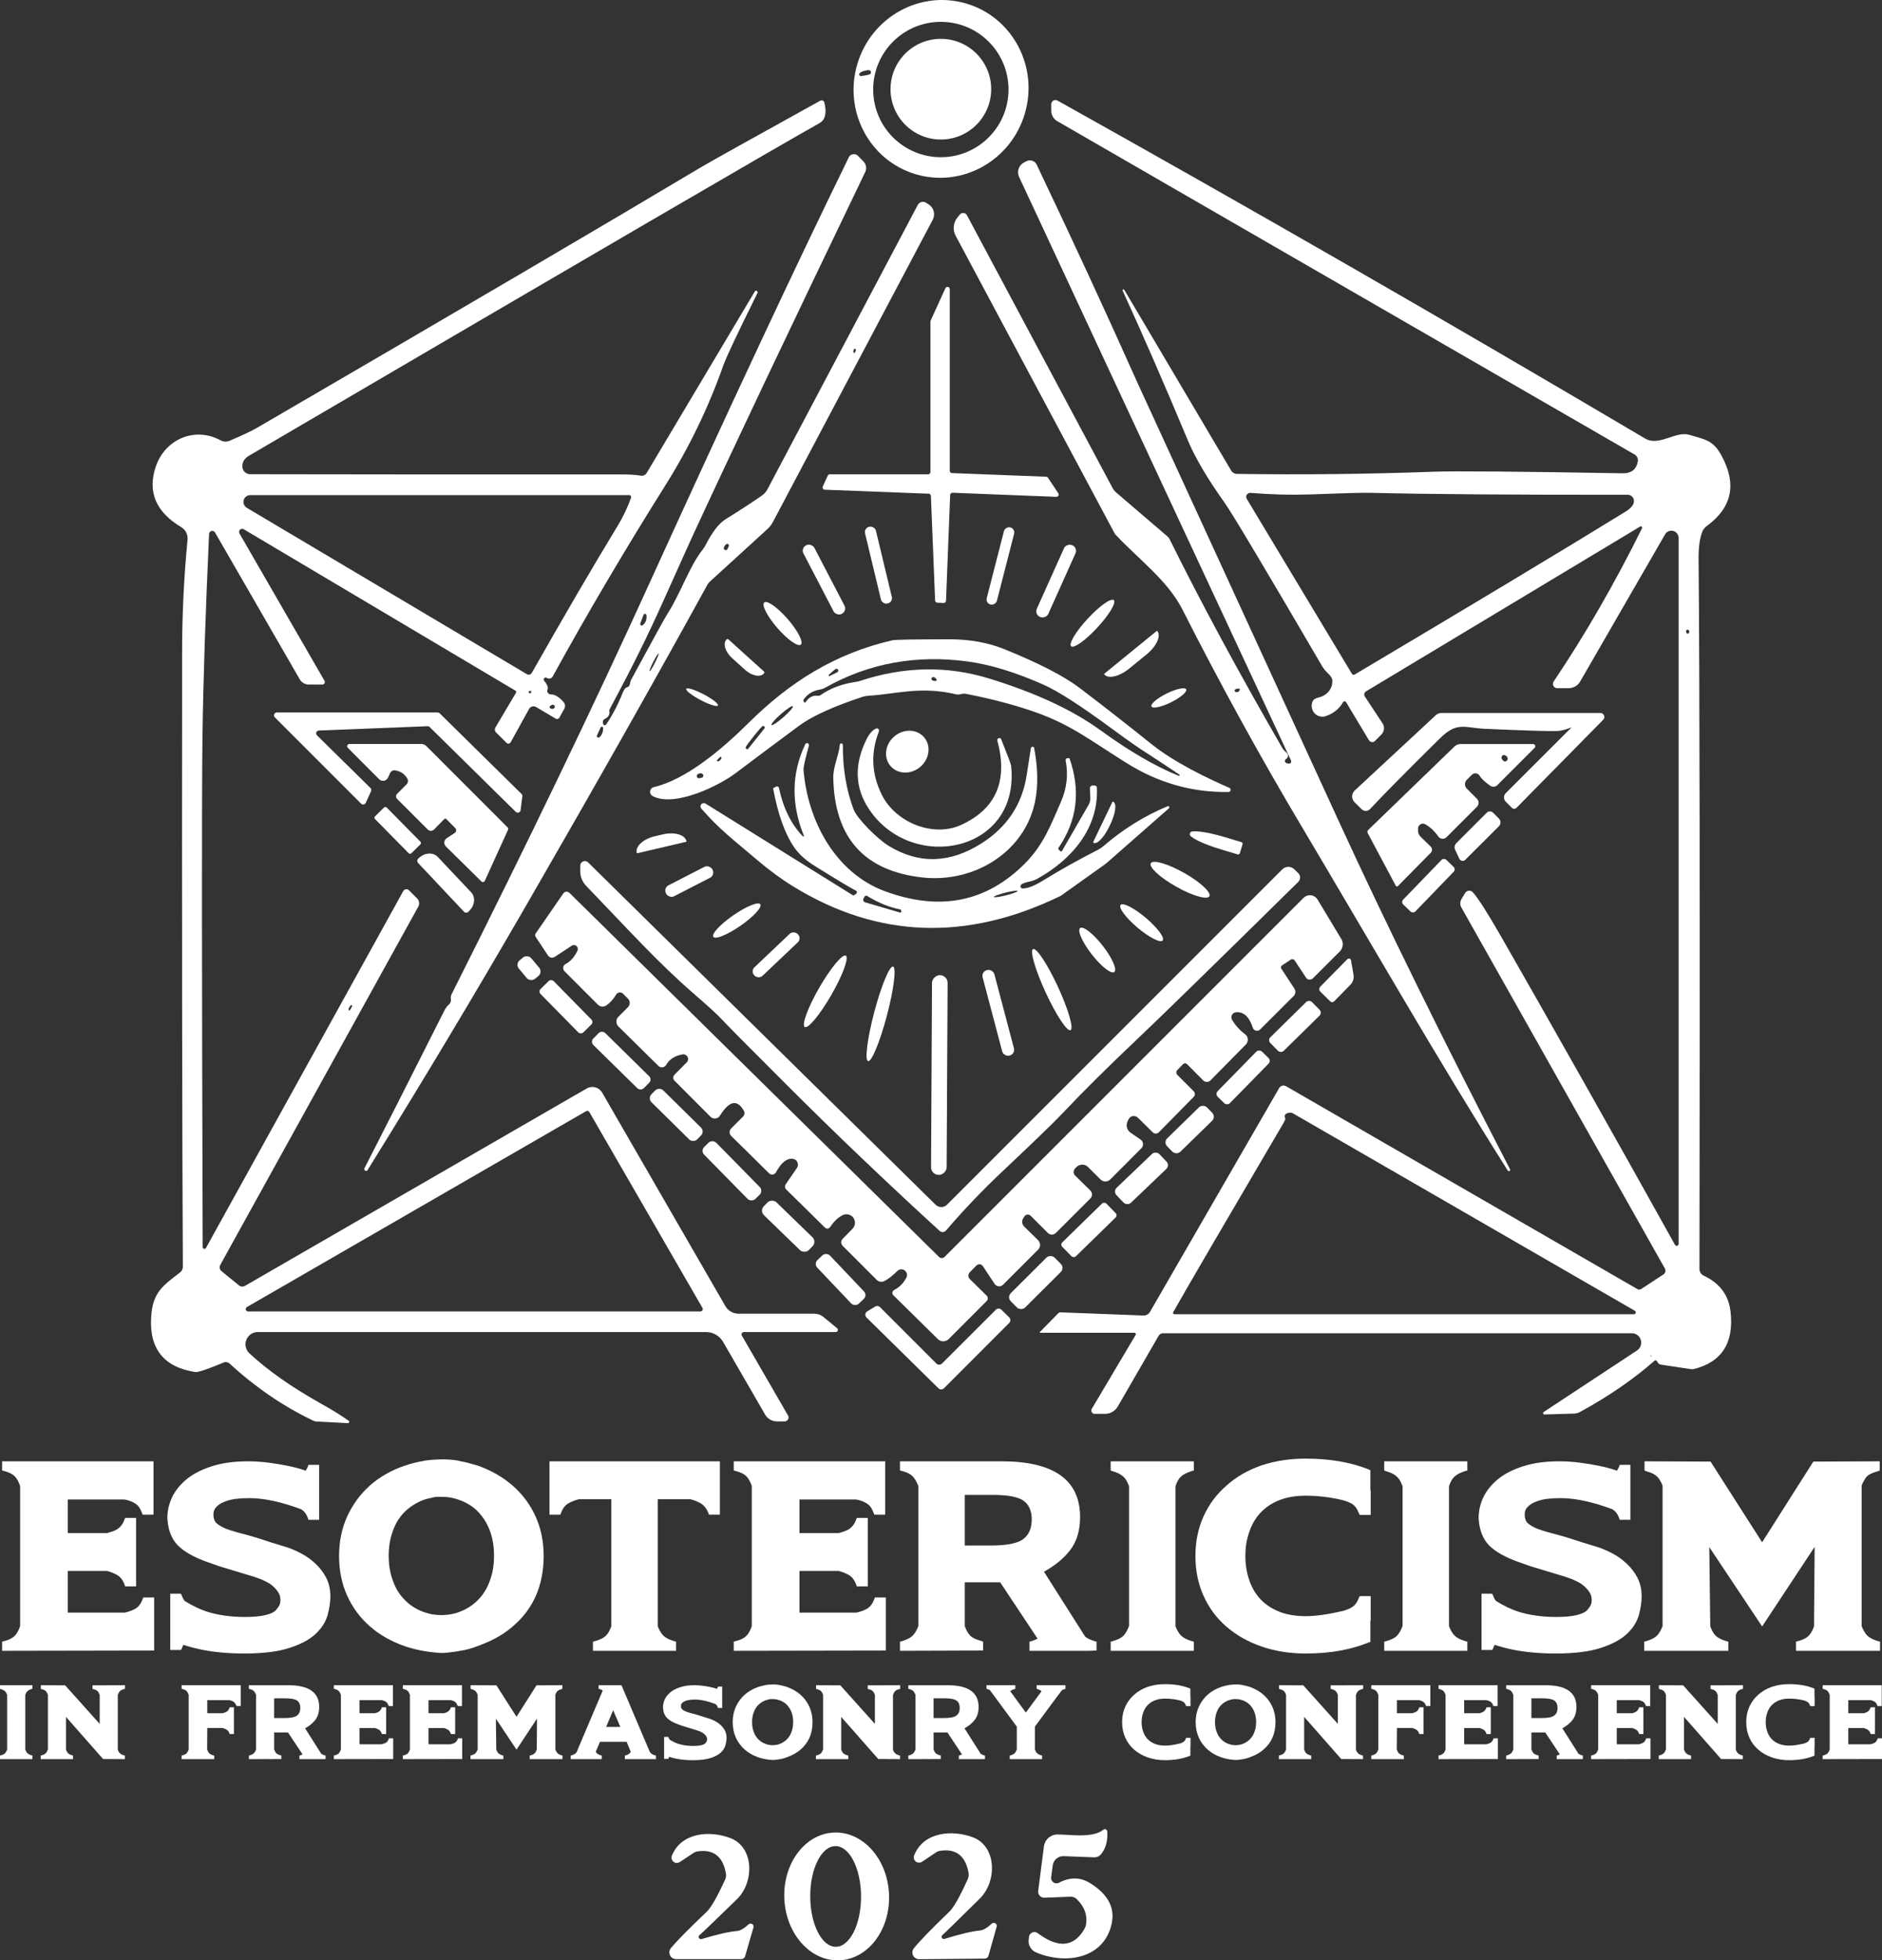 <?xml version="1.0" encoding="UTF-8"?><svg id="Layer_2" xmlns="http://www.w3.org/2000/svg" viewBox="0 0 305.07 317.697"><rect x="0" y="0" width="305.07" height="317.697" fill="#333333" stroke="none"/><g id="Components"><g id="_75d7cdb2-4d2e-4c0d-a672-741a57e91387_5"><path d="M148.447,28.24c-7.497-2.221-11.74-10.214-9.477-17.853h0c2.263-7.639,10.175-12.032,17.671-9.811,0,0,0,0,0,0,7.497,2.221,11.74,10.214,9.477,17.853h0c-2.263,7.639-10.175,12.032-17.671,9.811h-0ZM163.478,14.509c0-6.057-4.91-10.968-10.968-10.968-6.057,0-10.968,4.91-10.968,10.968s4.91,10.968,10.968,10.968h0c6.057,0,10.968-4.91,10.968-10.968ZM139.584,12.326c.918-.112,1.429-.239,1.533-.381.119-.166.081-.396-.084-.515-.076-.055-.17-.078-.263-.067-.649.075-1.115.231-1.399.47-.118.099-.134.276-.035.394.061.072.154.11.248.098Z" style="fill:#fff;"/><path d="M33.388,202.246l31.974-57.826c.157-.287.518-.393.805-.236.05.027.095.061.135.101l1.309,1.309c.357.358.435.906.19,1.343l-32.097,58.061c-.182.332-.103.748.19.996l2.82,2.305c.284.235.68.27.996.09l55.409-31.997c.872-.498,1.982-.198,2.485.671l19.977,34.604c.437.762,1.248,1.231,2.126,1.231h12.288c.543 0,1.065.186,1.477.526l2.227,1.835c.148.121.17.34.049.488-.067.082-.167.129-.273.127h-14.907c-.204-.004-.371.163-.371.373-0.0.065.016.129.047.187l7.498,12.971c.173.307.065.696-.242.869-.097.055-.206.083-.317.082h-1.242c-.796-0-1.531-.427-1.925-1.119l-6.793-11.751c-.567-.996-1.626-1.611-2.776-1.611H41.782c-1.1.004-1.989.898-1.986,1.999.002.549.23,1.073.631,1.448,3.007,2.79,6.875,5.506,11.606,8.147,1.798,1.007,3.298,1.936,4.499,2.787.093.072.11.206.037.298-.041.053-.105.083-.172.082l-5.126-.269c-.148-.007-.292-.042-.425-.101-4.82-2.283-9.367-5.379-13.642-9.289-.259-.239-.631-.304-.951-.168-2.626,1.097-4.156,1.612-4.588,1.544-5.096-.783-7.483-3.753-7.162-8.908.235-4.029,1.903-5.081,4.667-7.218.302-.225.477-.583.47-.963-.119-22.189-.16-55.364-.123-99.526.007-6.223.302-12.314.884-18.276.075-.82-.324-1.611-1.03-2.037-4.111-2.455-5.488-5.715-4.13-9.781,1.511-4.499,6.368-6.547,10.509-4.286.452.247.988.276,1.455.078,2.052-.873,3.544-1.578,4.477-2.115,32.403-18.861,56.383-32.933,71.939-42.214,1.403-.836,7.849-4.432,19.339-10.789.213-.125.488-.052.612.161.022.037.038.077.048.119.433,1.716.16,2.843-.817,3.38-5.954,3.305-36.768,21.264-92.442,53.876-.746.44-1.104,1.033-1.074,1.779.024.677.587,1.215,1.276,1.22,13.519.03,33.586.041,60.199.034,1.358,0,2.391.067,3.1.202.378.068.76-.105.963-.436l17.537-29.434c.063-.109.202-.149.313-.089v.011c.123.063.172.216.112.347-3.216,6.476-5.062,10.389-5.54,11.74-2.417,6.827-5.521,13.258-9.311,19.294-6.633,10.557-12.751,20.932-18.354,31.123-.174.314-.569.427-.882.254-.004-.002-.009-.005-.013-.007-.089-.052-.153-.082-.19-.089-.179-.024-.34.106-.359.289-.01.093.019.188.079.259.492.56.668,1.033.526,1.421-.105.297.051.623.348.728.061.021.125.033.189.033.657,0,1.35.418,2.082,1.253.256.303.3.73.112,1.074l-.795,1.433c-.121.216-.39.295-.6.177-.005-.003-.011-.006-.016-.009l-3.145-1.869c-.398-.237-.911-.112-1.145.281-.006.011-.013.021-.018.033l-2.988,5.405c-.114.198-.363.271-.557.161-.034-.019-.065-.043-.092-.072l-1.712-1.701c-.212-.212-.253-.542-.101-.806l3.335-5.618c.072-.115.038-.267-.077-.34-.004-.003-.008-.005-.013-.007l-44.038-26.154c-.239-.141-.548-.062-.69.177-.092.155-.093.348-.004.505l13.788,23.883c.111.193.039.44-.161.551-.06.034-.129.052-.198.053h-2.171c-.617-.001-1.185-.325-1.488-.851l-13.732-23.793c-.14-.247-.454-.335-.702-.194-.156.088-.254.251-.261.429-.597,13.057-.955,24.024-1.074,32.903-.119,9.155-.108,36.712.034,82.671-.006.156.118.283.277.284.107 0.0.207-.057.26-.149ZM101.992,80.236h-61.43c-.612.005-1.104.504-1.099,1.116.003.387.208.745.54.943l45.415,26.971c.273.158.622.066.78-.207.001-.002.002-.004.003-.006,5.238-9.237,9.878-17.183,13.922-23.838.895-1.477,1.619-2.996,2.171-4.555.056-.17-.037-.354-.208-.409-.03-.01-.062-.015-.094-.016ZM85.865,112.334c.134.037.216-.011.246-.145.045-.186-.034-.257-.235-.213-.099-.003-.182.075-.185.173s.075.182.173.185ZM89.827,114.303c-.172-.164-.392-.119-.66.134-.091.084-.092.229-.003.323.008.009.017.016.026.024.052.045.16.078.325.101.194.025.378-.105.411-.29.02-.108-.017-.217-.098-.292ZM56.723,163.702c.239-.358.358-.593.358-.705-.004-.068-.058-.121-.12-.12-.021 0-.042.007-.059.02-.089.06-.205.213-.347.459-.058.087-.068.236-.022.332.046.096.131.103.189.015h0ZM40.014,211.826c-.179.11-.236.344-.126.523.068.111.187.179.316.182h73.327c.21.003.383-.164.387-.374.001-.069-.017-.137-.051-.197l-18.343-31.75c-.107-.177-.335-.237-.515-.134l-54.995,31.75Z" style="fill:#fff;"/><path d="M272.103,201.586v-114.41c-.002-.649-.53-1.173-1.179-1.171-.419.002-.805.226-1.014.589l-13.765,23.849c-.388.672-1.105,1.085-1.88,1.086h-1.847c-.383-.001-.693-.313-.692-.696 0-.139.043-.275.121-.39,5.088-7.558,9.863-15.836,14.325-24.834.056-.103.017-.232-.086-.288-.068-.037-.151-.034-.216.008l-44.441,26.714c-.28.17-.369.535-.199.815.003.004.005.009.008.013l2.876,4.365c.366.558.291,1.299-.179,1.779l-1.041,1.052c-.237.252-.634.264-.886.026-.043-.041-.08-.087-.11-.138l-3.693-6.155c-.084-.137-.263-.181-.4-.097-.043.026-.079.064-.104.108-.634,1.089-1.574,1.839-2.82,2.249-.905.305-1.878-.195-2.174-1.116-.155-.482-.097-1.01.159-1.447.104-.186.448-.354,1.03-.504,1.321-.349,2.197-1.543,2.059-2.809-.03-.306-.276-.675-.739-1.108-.366-.336-.686-.742-.963-1.22-9.319-15.944-14.594-24.778-15.825-26.501-2.746-3.85-4.715-7.204-5.909-10.061-3.731-8.923-7.241-16.981-10.531-24.174-.037-.09-.003-.192.078-.235h.011c.076.001.145.044.179.112l17.313,29.266c.194.327.545.53.929.537,10.512.157,21.193.037,32.041-.358,3.425-.119,13.575-.034,30.452.257,1.44.03,2.272-.616,2.496-1.936.074-.44-.127-.876-.504-1.097l-93.606-54.032c-.604-.354-.975-.997-.974-1.69v-1.052c.001-.377.307-.682.684-.681.117 0.0.232.031.335.088,31.456,17.571,63.213,35.831,95.273,54.782,2.194,1.298,4.913-1.242,7.084-.627,2.675.772,3.906.918,5.204,3.257,2.604,4.663,1.821,8.517-2.35,11.561-.3.22-.533.514-.671.851-.433,1.03-.642,2.529-.627,4.499.179,19.033.228,57.371.145,115.015-.001.47.274.901.705,1.108,2.582,1.201,4.025,3.141,4.331,5.82.575,5.059-1.406,8.159-5.943,9.3-.155.037-.319.045-.481.022l-4.868-.739c-.192-.029-.362-.134-.47-.291-.112-.164-.175-.261-.19-.291-.057-.11-.195-.15-.31-.089-.017.009-.034.02-.048.034-3.447,3.029-7.495,5.808-12.143,8.338-.272.147-.575.228-.884.235l-4.824.145c-.119.01-.219-.081-.224-.203-.003-.079.035-.155.1-.2l15.131-9.972c.698-.468.885-1.413.418-2.112-.281-.42-.752-.673-1.257-.675h-76.013c-.289-.001-.555.153-.694.403l-6.625,11.46c-.422.74-1.208,1.197-2.059,1.198h-1.701c-.297-.004-.534-.247-.531-.543.001-.092.026-.182.072-.262l7.118-11.997c.062-.107.025-.244-.082-.306-.033-.019-.07-.029-.108-.03h-15.288c-.042-.003-.078-.036-.079-.074-.001-.019.008-.037.023-.049l3.01-3.067c.086-.085.204-.13.325-.123l13.441.515c.44.02.854-.204,1.074-.582l20.951-36.294c.224-.382.713-.511,1.097-.291l56.976,32.892c.191.11.426.101.604-.022l3.604-2.361c.315-.207.417-.625.235-.963l-32.992-58.509c-.235-.416-.231-.927.011-1.343l.593-.985c.218-.373.698-.499,1.072-.281.068.04.129.089.182.147.843.918,2.399,3.357,4.667,7.319,9.028,15.773,18.395,32.377,28.102,49.813.078.154.266.217.421.139.107-.054.174-.164.172-.284ZM202.1,80.852l17.045,28.348c.091.154.29.205.445.114.001-.001.002-.001.003-.002,18.951-11.251,33.571-20.04,43.859-26.367.858-.53,1.324-1.06,1.399-1.589.086-.556-.294-1.077-.85-1.163-.052-.008-.105-.012-.158-.012-18.376.022-32.269-.082-41.677-.313-1.254-.03-4.492.056-9.714.257-3.051.112-6.301.03-9.748-.246-.357-.025-.669.24-.697.592-.011.134.022.268.093.382ZM273.323,102.205c-.03.06-.019.164.034.313.037.119.123.175.257.168.157-.015.224-.145.201-.392-.008-.142-.13-.251-.272-.242-.097.005-.182.065-.221.153ZM190.382,212.99h74.468c.167.004.305-.128.309-.295.003-.116-.061-.223-.164-.276l-55.364-31.963c-.215-.129-.475-.169-.727-.112-.619.134-.806.44-.56.918.045.082-.101.41-.436.985-9.826,16.728-15.735,26.86-17.727,30.396-.062.114-.019.257.095.319.033.018.069.028.107.028ZM267.637,219.895c.045-.112.034-.213-.034-.302-.045.119-.034.22.034.302Z" style="fill:#fff;"/><path d="M59.218,189.734l-.011-.011c-.143-.079-.198-.257-.123-.403,2.94-5.73,7.222-14.18,12.848-25.349.291-.575.541-.94.75-1.097.328-.254.463-.586.403-.996-.044-.247-.004-.506.112-.739,12.333-24.517,23.047-46.769,32.142-66.757,12.93-28.412,23.681-51.376,32.254-68.895.225-.454.776-.64,1.23-.414.087.043.167.1.236.168l.884.895c.468.463.59,1.17.302,1.757-12.296,25.554-21.685,45.348-28.169,59.382-.142.298-1.772,3.921-4.891,10.867-2.201,4.902-4.801,10.151-7.801,15.746-.425.791-.634,1.194-.627,1.209.142.649-.097,1.119-.716,1.41-.224.104-.328.291-.313.56.015.179.045.302.089.369.083.115.247.137.366.049.023-.017.043-.037.059-.06,1.007-1.462,1.914-3.197,2.72-5.204.201-.492.414-.768.638-.828.283-.067.448-.235.492-.504.06-.336.131-.578.213-.727,3.499-6.461,5.491-10.072,5.976-10.833,2.059-3.234,3.492-7.577,5.596-10.229.201-.253.373-.519.515-.795,1.074-2.096,2.134-3.473,3.178-4.13,2.432-1.515,4.409-2.802,5.931-3.861.375-.265.682-.61.895-1.007l24.375-46.098c.249-.462.822-.638,1.279-.392.026.014.051.029.075.045l.436.28c.812.532,1.087,1.596.638,2.462l-25.897,48.963c-.23.437-.532.831-.895,1.164l-9.401,8.584c-.126.119-.232.255-.313.403-8.267,15.049-18.007,32.284-29.221,51.705-8.476,14.676-17.108,29.079-25.897,43.21-.073.124-.231.169-.358.101ZM138.734,56.712c.004-.099-.072-.182-.171-.187-.06-.003-.118.025-.153.075-.045.067-.071.228-.078.481.003.068.061.12.129.117.032-.002.062-.015.084-.039.119-.142.183-.291.19-.448ZM117.884,89.055c.03-.037.116-.22.257-.548.055-.138-.013-.294-.151-.349-.093-.037-.199-.019-.274.046-.209.179-.336.362-.381.548-.042.174.065.35.239.392.112.027.229-.007.309-.089ZM104.309,99.654l-.526,1.41c-.038.131.037.267.167.305.073.021.152.008.213-.037.492-.388.701-.925.627-1.612-.003-.136-.116-.243-.252-.24-.106.003-.198.072-.229.173ZM105.292,108.791c.077.039.466-.572.869-1.366,0-0.0 0-0.0 0-0.0.403-.794.666-1.469.589-1.508t0,0c-.077-.039-.466.573-.869,1.366,0,0,0,0-0.0 0-.403.794-.667,1.469-.589,1.508h0ZM97.337,117.952l-.548,1.198c-.073.122-.033.28.089.353.106.064.243.042.325-.051.358-.328.548-.795.571-1.399.028-.12-.047-.241-.168-.269-.12-.028-.241.047-.269.168h0Z" style="fill:#fff;"/><path d="M208.569,123.682l.28.067c.19.055.389-.055.443-.245.024-.082.017-.17-.018-.248l-44.083-94.59c-.397-.855-.058-1.871.772-2.317l.425-.224c.583-.312,1.309-.093,1.621.49.008.016.016.031.024.047,5.723,11.997,11.162,23.763,16.317,35.298.201.44,11.109,24.192,32.724,71.256,7.647,16.645,16.881,35.402,27.699,56.271.057.096.025.219-.071.276-.002.001-.005.003-.007.004h-.011c-.1.056-.224.026-.28-.067-11.471-18.164-21.812-36.26-33.373-55.7-6.737-11.311-13.191-23.051-19.361-35.22-2.35-4.656-7.118-8.17-10.766-12.053-.126-.134-.232-.284-.313-.448l-25.684-48.079c-.508-.954-.389-2.124.302-2.966l.381-.459c.241-.298.678-.344.976-.103.073.059.133.132.177.215l23.603,44.195c.148.281.349.532.593.739l8.282,7.095c.162.14.296.315.392.515,5.178,10.445,11.274,21.73,18.287,33.854.246.425.548.537.761.828.2.26.146.635-.119.837-.023.017-.046.033-.071.047-.015.007-.045.03-.089.067-.141.148-.135.382.013.522.049.047.111.079.177.093ZM200.824,111.595c-.216-.015-.407.026-.571.123-.112.065-.15.209-.085.321.037.064.102.106.175.115.164.03.283.022.358-.022.157-.096.273-.281.261-.414-.007-.078-.059-.124-.138-.123Z" style="fill:#fff;"/><path d="M152.969,97.718l-1.041-.045c-.187-.011-.336-.16-.347-.347l-.683-16.966c-.011-.187-.16-.336-.347-.347l-16.854-.649c-.204-.005-.365-.175-.359-.379.001-.051.013-.101.035-.147l.806-1.757c.061-.13.192-.213.336-.213h15.937c.204,0,.369-.165.369-.369h0v-24.386c-0-.054.011-.107.034-.157l2.395-5.249c.085-.185.304-.267.49-.182.132.061.217.193.215.339v29.434c0,.2.159.363.358.369l15.276.593c.118.006.227.069.291.168l1.667,2.507c.118.167.078.397-.088.515-.069.049-.152.072-.236.067l-16.821-.66c-.204-.006-.374.154-.381.358,0,0,0,0,0,0l-.671,17.145c-.006.204-.176.364-.38.358-0,0-0,0-0,0Z" style="fill:#fff;"/><rect x="141.487" y="85.194" width="1.813" height="12.781" rx=".873" ry=".873" transform="translate(-17.446 35.772) rotate(-13.5)" style="fill:#fff;"/><rect x="155.722" y="90.868" width="12.893" height="1.701" rx=".828" ry=".828" transform="translate(33.002 225.983) rotate(-75.6)" style="fill:#fff;"/><rect x="132.567" y="87.668" width="1.992" height="12.512" rx=".963" ry=".963" transform="translate(-28.278 72.285) rotate(-27.5)" style="fill:#fff;"/><rect x="164.832" y="93.151" width="12.736" height="2.037" rx=".985" ry=".985" transform="translate(15.127 211.723) rotate(-65.8)" style="fill:#fff;"/><ellipse cx="177.087" cy="100.997" rx="5.092" ry="1.063" transform="translate(-17.337 162.309) rotate(-47.2)" style="fill:#fff;"/><ellipse cx="126.849" cy="101.053" rx="1.108" ry="4.521" transform="translate(-35.182 108.007) rotate(-41)" style="fill:#fff;"/><path d="M187.495,102.261c.033-.028.083-.024.11.009.001.001.001.001.002.002h0c.641.777-.142,2.473-1.749,3.788-.003.002-.005.004-.008.006l-2.776,2.261c-1.609,1.314-3.43,1.747-4.069.968-.002-.002-.003-.004-.004-.005h0c-.028-.033-.024-.083.009-.11.001-.001.001-.001.002-.002l8.483-6.916Z" style="fill:#fff;"/><path d="M123.849,108.831c.077.071.082.191.011.269l-.056.067c-.586.645-1.949.365-3.044-.626,0,0-0-0-0-0l-2.093-1.891c-1.097-.99-1.513-2.317-.93-2.965 0-0.0.001-.001.001-.001l.056-.067c.071-.077.191-.082.269-.011l5.786,5.226Z" style="fill:#fff;"/><path d="M105.786,129.009c-.38-.197-.523-.665-.321-1.046.106-.199.292-.344.511-.398,5.148-1.209,10.867-5.943,15.399-10.442,6.581-6.513,13.922-11.214,23.301-13.363.395-.097,3.451-.149,9.166-.157,3.313-.007,6.297.526,8.953,1.6,5.641,2.283,9.722,4.387,12.243,6.312,4.141,3.148,7.995,6.159,11.561,9.031,3.727,2.999,9.076,5.562,12.669,7.129.179.067.27.267.203.447-.052.14-.188.23-.337.225-5.879.104-11.415-1.477-16.608-4.745-6.021-3.783-8.964-6.122-14.403-8.08-3.313-1.194-7.14-2.216-11.482-3.067-.287-.059-.586-.047-.873.034-.291.075-.533.089-.727.045-5.797-1.388-9.703-.056-14.314.224-.327.022-.654.086-.974.19-4.782,1.589-8.211,3.16-10.285,4.712-3.425,2.537-6.846,5.092-10.263,7.666-2.686,2.026-9.871,5.562-13.419,3.682ZM191.188,125.54c-2.82-1.88-4.488-2.981-5.003-3.301-1.395-.873-3.365-2.246-5.909-4.119-5.088-3.745-8.789-6.129-11.102-7.151-4.492-1.992-8.55-3.242-12.176-3.749-8.401-1.164-16.134.239-23.2,4.208-.281.163-.589.273-.906.325-1.104.179-1.97.705-2.596,1.578-.109.161-.069.38.089.492h.011c.059.045.145.03.194-.034.003-.004.005-.007.007-.011.522-.783,1.175-1.123,1.958-1.018.166.022.33-.018.459-.112,1.537-1.074,3.365-1.776,5.484-2.104.433-.067.701-.119.806-.157,7.155-2.388,14.157-2.533,21.006-.436,7.513,2.305,13.538,5.103,18.074,8.394,4.671,3.395,8.901,5.857,12.691,7.386.058.022.122-.007.144-.065.017-.044.004-.095-.033-.126ZM134.515,109.536l1.153-.56c.161-.046.253-.214.207-.375-.046-.161-.214-.253-.375-.207-.052,0-.429.313-1.13.94-.056.04-.068.118-.028.173s.118.068.173.028ZM151.716,110.353c.142-.018.156-.173.031-.347-.065-.09-.157-.172-.255-.224-.119-.067-.242-.067-.369,0-.124.056-.178.202-.122.326.013.029.032.055.055.077.164.149.384.205.66.168ZM128.513,114.46c-.118-.135-.989.437-1.946,1.278l-0.0 0c-.957.84-1.636,1.631-1.518,1.765h0c.118.135.99-.437,1.946-1.278,0,0,0,0,0-0.0.957-.84,1.636-1.631,1.518-1.765h0ZM122.182,119.306c-.761.963-1.186,1.537-1.276,1.724-.074.114-.042.267.073.341.114.074.267.042.341-.073h0c.052-.067.489-.612,1.309-1.634.821-1.022,1.253-1.567,1.298-1.634.073-.114.04-.267-.074-.34-.084-.054-.191-.052-.273.004-.164.119-.63.657-1.399,1.612ZM116.351,123.391c.231-.007.425-.168.582-.481.05-.071.032-.169-.039-.218-.071-.05-.169-.032-.218.039l-.414.425c-.056.049-.061.134-.012.19.026.029.063.046.101.045ZM113.654,125.327c-.246-.015-.444.045-.593.179-.146.133-.157.36-.024.506.085.093.213.135.337.11.321-.067.5-.119.537-.157.142-.154.133-.395-.022-.538-.065-.06-.148-.095-.236-.1Z" style="fill:#fff;"/><ellipse cx="113.81" cy="112.983" rx=".526" ry="2.899" transform="translate(-39.128 161.231) rotate(-62.3)" style="fill:#fff;"/><ellipse cx="189.465" cy="113.106" rx="3.134" ry=".795" transform="translate(-30.502 95.654) rotate(-26.3)" style="fill:#fff;"/><path d="M60.147,128.226l-.862,1.891c-.106.23-.379.33-.609.224-.048-.022-.092-.053-.13-.09l-14.001-14.001c-.179-.179-.179-.47-0-.649.086-.086.203-.135.325-.135h26.076c.122,0,.238.048.325.134l13.273,13.072c.097.101.142.241.123.381l-.28,2.249c-.029.252-.257.432-.508.403-.104-.012-.201-.059-.275-.135l-13.967-13.754c-.093-.088-.219-.132-.347-.123l-17.593.694c-.253.006-.454.216-.448.47.003.118.051.23.135.314l8.673,8.539c.134.136.17.341.089.515Z" style="fill:#fff;"/><path d="M254.655,117.896c-.806.351-1.559.541-2.261.571-1.238.052-5.141-.067-11.706-.358-3.245-.145-4.465-1.231-7.286,1.556-5.514,5.447-9.281,9.259-11.303,11.438-.359.392-.971.416-1.368.052-.011-.01-.021-.02-.031-.03l-1.142-1.13c-.51-.512-.505-1.345.011-1.859.011-.011.022-.021.033-.032l13.15-12.21c.245-.223.568-.347.906-.347h25.752c.358 0.0.649.291.649.649,0,.172-.068.337-.19.459l-14.045,14.258c-.204.207-.533.213-.736.014-.001-.001-.002-.002-.003-.003l-1.007-1.007c-.377-.377-.377-.991,0-1.377l10.61-10.598c.017-.005.023-.019.014-.031-.009-.012-.031-.018-.048-.014Z" style="fill:#fff;"/><path d="M141.991,118.075c.18-.082.392-.003.474.177.041.089.043.191.007.282-1.358,3.462-1.205,6.879.459,10.251,2.249,4.532,8.338,6.984,12.893,4.891,5.648-2.604,7.595-7.159,5.842-13.665-.045-.154.039-.316.19-.369l.034-.011c.161-.061.34.019.403.179,1.044,2.619,1.578,4.033,1.6,4.242,1.556,14.079-16.071,17.548-23.043,7.062-2.305-3.477-2.417-7.278-.336-11.404.433-.843.925-1.388,1.477-1.634Z" style="fill:#fff;"/><ellipse cx="147.071" cy="121.813" rx="3.581" ry="3.245" transform="translate(-43.886 123.701) rotate(-40.2)" style="fill:#fff;"/><path d="M171.614,137.347c-.091.13-.062.309.067.403l.213.201c.061.061.161.06.222-.001.01-.01.018-.021.025-.032l4.32-7.487c.197-.343.294-.731.28-1.119l-.067-1.567c-.006-.241.184-.442.424-.448.011-0.0.023-0.0.034 0l.347.011c.173.006.313.146.325.325.325,6.67-4.219,11.807-9.748,14.829-.795.448-2.16.481-2.563.951-.124.146-.106.365.04.489.058.049.13.078.206.082.813.022,1.94-.414,3.38-1.309,2.641-1.634,5.588-3.283,8.841-4.947.327-.171.635-.378.918-.616,3.186-2.746,6.652-4.898,10.397-6.457.102-.043.221.005.264.107.034.079.013.171-.051.229l-9.905,8.696c-.216.186-.444.366-.683.537l-6.827,4.868c-.082.059-.165.108-.246.145-15.146,7.342-29.542,6.827-43.188-1.544-1.962-1.201-3.928-2.641-5.898-4.32-3.973-3.38-6.088-4.924-9.031-8.304-.212-.207-.217-.547-.01-.76.187-.192.488-.217.704-.057l23.849,14.84c.048.034.115.034.168,0l.347-.235c.142-.087.186-.274.099-.416-.034-.055-.084-.097-.143-.121-.5-.209-2.679-1.511-6.536-3.906-1.53-.948-2.675-1.97-3.436-3.067-1.507-2.179-2.652-5.376-3.436-9.591,0-.012.005-.022.011-.022l.492-.257c.154-.078.343-.016.421.138.012.024.021.049.026.075.701,3.29,1.988,5.902,3.861,7.834.031.046.093.059.14.028.046-.031.059-.093.028-.14-2.082-5.163-2-10.102.246-14.818.055-.131.207-.195.347-.145l.045.011c.153.058.236.224.19.381-.612,2.186-.903,3.492-.873,3.917.66,8.248,5.137,16.698,13.195,19.675,8.893,3.283,16.466,1.776,22.719-4.521,2.91-2.943,4.074-5.965,5.82-9.983.948-2.179,1.198-4.417.75-6.715-.025-.159.078-.307.231-.332.013-.002.025-.003.038-.003l.291-.011c.039-.001.073.023.078.056,1.821,5.223,1.235,10.031-1.757,14.426ZM164.952,144.396c-.03-.12-.914-.001-1.976.265-0,0-0,0-0,0-1.061.267-1.897.58-1.867.7h0c.03.12.914.001,1.976-.265 0,0,0,0,0,0,1.061-.267,1.897-.58,1.867-.7h0ZM145.896,147.374c-1.701-.321-3.484-1.048-5.349-2.182-.139-.081-.317-.035-.398.104-.002.003-.003.005-.005.008l-.168.302c-.119.203-.046.465.162.585.03.017.062.031.095.041l5.663,1.656c.09.023.181-.032.204-.122.008-.03.007-.061-.003-.091l-.011-.022c.027-.127-.055-.252-.182-.278-.003-.001-.006-.001-.008-.002Z" style="fill:#fff;"/><path d="M167.104,121.231c.036-.148.185-.244.332-.214.107.022.188.106.205.214.604,3.231.657,6.092.157,8.584-1.667,8.349-9.972,13.273-18.175,12.4-9.49-1.022-14.34-6.398-14.549-16.127-.034-1.914.884-3.525,1.063-5.405.011-.126.125-.22.257-.213.133.012.235.123.235.257-.03,3.805.552,7.293,1.746,10.464.56,1.477,3.839,4.768,5.708,5.909,4.88,2.97,9.878,2.831,14.997-.414,4.178-2.641,6.629-6.349,7.353-11.124.425-2.768.649-4.212.671-4.331Z" style="fill:#fff;"/><path d="M72.021,132.736l-1.667,1.701c-.277.28-.733.28-1.018,0l-4.98-4.98c-.218-.216-.218-.57,0-.795l1.544-1.544c.25-.252.3-.638.123-.94-.433-.746-1.086-1.19-1.958-1.332-.349-.061-.696.123-.839.448l-.325.728c-.208.449-.741.643-1.189.435-.095-.044-.181-.104-.255-.177l-5.07-5.081c-.148-.14-.155-.374-.015-.522.071-.075.17-.117.273-.116h11.606c.329-0.0.643.129.873.358l13.161,13.172c.1.1.127.252.067.381l-3.772,8.293c-.082.166-.284.234-.45.152-.032-.016-.062-.037-.087-.062l-5.764-5.674c-.341-.332-.345-.88-.008-1.225.043-.044.091-.084.142-.118l1.309-.862c.231-.155.293-.468.138-.699-.018-.026-.038-.051-.06-.074l-1.455-1.466c-.094-.09-.239-.09-.325-0,0,0,0,0,0,0Z" style="fill:#fff;"/><path d="M248.511,120.582c.198.002.357.163.355.361-.001.091-.036.178-.098.244l-6.055,6.055c-.303.303-.779.345-1.13.101-.866-.597-1.44-1.134-1.724-1.612-.229-.389-.726-.521-1.111-.296-.06.035-.116.079-.165.129l-.817.817c-.393.385-.395,1.02-.005,1.417l.005.005,1.645,1.645c.358.358.359.939 0,1.298-0.0 0-0.0 0-0.0 0l-4.935,4.935c-.334.339-.88.343-1.219.009-.038-.037-.072-.077-.102-.121-.656-.918-1.369-1.582-2.138-1.992-.382-.204-.856-.06-1.06.322-.061.115-.093.242-.092.372v.358c0,.359.141.701.392.951l1.668,1.634c.269.267.274.701.011.974l-5.338,5.417c-.083.083-.217.084-.301.001-.014-.014-.025-.029-.035-.046l-4.555-8.539c-.092-.173-.06-.383.078-.515l14.023-13.564c.245-.23.569-.358.906-.358h11.796ZM244.158,123.357c.232-.142.304-.445.162-.677-.033-.054-.077-.102-.129-.14-.298-.216-.518-.246-.66-.089-.194.216-.19.448.011.694.209.261.414.332.616.213Z" style="fill:#fff;"/><path d="M180.299,130.005c.024-.064.096-.095.159-.071.003.001.006.002.009.004l.011.011c.565.267.345,1.898-.49,3.643-.001.002-.002.004-.003.006l-.157.325c-.833,1.74-1.964,2.936-2.529,2.675l-.022-.011c-.061-.029-.087-.103-.058-.164.001-.001.001-.002.002-.004l3.078-6.413Z" style="fill:#fff;"/><rect x="63.135" y="130.374" width="2.664" height="8.394" rx=".302" ry=".302" transform="translate(-75.925 84.019) rotate(-44.6)" style="fill:#fff;"/><path d="M242.02,131.706l.951.951c.343.339.343.895,0,1.242l-5.45,5.439c-.229.234-.605.237-.839.008-.052-.051-.093-.11-.124-.176l-.683-1.455c-.169-.362-.093-.792.19-1.074l4.935-4.935c.286-.28.741-.28,1.018,0Z" style="fill:#fff;"/><path d="M200.97,138.287c-.043.142-.193.222-.335.179-0,0-.001-0-.001-0l-2.731-.817c-2.931-.878-5.191-1.99-5.048-2.483 0-.001 0-.001.001-.002l.067-.213c.155-.488,2.648-.173,5.573.705l2.731.817c.144.037.23.184.193.327-.001.003-.002.006-.002.008l-.448,1.477Z" style="fill:#fff;"/><path d="M103.302,138.275c-.04.007-.079-.017-.089-.056v-.022c-.242-1.04,1.07-2.237,2.932-2.675l1.309-.302c1.86-.436,3.565.05,3.816,1.086v.022c.014.041-.009.085-.05.099-.002.001-.004.001-.006.002l-7.912,1.847Z" style="fill:#fff;"/><path d="M67.769,139.853c-.185-.198-.175-.508.022-.694l.112-.112c.943-.886,2.309-.966,3.055-.179l5.428,5.752c.742.794.577,2.157-.369,3.044l-.112.112c-.198.185-.508.175-.694-.022l-7.442-7.901Z" style="fill:#fff;"/><rect x="226.52" y="142.159" width="10.05" height="2.753" rx=".548" ry=".548" transform="translate(-32.55 210.387) rotate(-46)" style="fill:#fff;"/><path d="M94.057,141.208v-.906c-.002-.414.333-.751.747-.753.198-.001.388.077.529.215l56.327,55.476c.521.509,1.352.504,1.858-.011l54.335-54.335c.54-.544,1.419-.547,1.962-.007.002.002.005.005.007.007l.616.604c.396.382.406,1.013.024,1.408-.008.008-.016.016-.024.024-13.654,13.445-22.387,21.969-26.199,25.573-4.686,4.432-8.666,8.382-11.941,11.852-1.44,1.522-4.656,4.633-9.647,9.334-3.275,3.074-6.375,6.316-9.3,9.725-.261.305-.717.345-1.017.088-.008-.007-.016-.014-.023-.021-8.782-8.028-17.097-15.97-24.946-23.827-6.357-6.349-9.793-9.815-10.307-10.397-.627-.701-2.22-2.16-4.779-4.376-5.618-4.891-10.24-10.016-17.291-17.347-.596-.625-.928-1.458-.929-2.328Z" style="fill:#fff;"/><ellipse cx="191.289" cy="142.573" rx="1.287" ry="5.45" transform="translate(-26.827 239.237) rotate(-60.6)" style="fill:#fff;"/><rect x="107.498" y="141.868" width="8.461" height="1.992" rx=".951" ry=".951" transform="translate(-52.947 66.869) rotate(-27.2)" style="fill:#fff;"/><path d="M159.315,205.189c-.204-.31-.624-.392-.938-.184-.037.024-.071.052-.103.083l-1.074,1.097c-.301.308-.301.798,0,1.097l2.742,2.697c.238.234.241.617.007.855-.002.002-.005.005-.007.007l-6.155,6.167c-.489.487-1.279.487-1.768,0l-7.207-7.095c-.209-.21-.213-.548-.009-.754.039-.039.083-.072.132-.097.873-.455,1.537-1.13,1.992-2.026.227-.453.043-1.004-.41-1.231-.352-.176-.777-.108-1.056.168-.761.761-1.47,1.309-2.126,1.645-.408.201-.893.124-1.209-.19l-5.529-5.529c-.315-.314-.316-.824-.002-1.139.001-.001.001-.001.002-.002l1.612-1.645c.525-.55.505-1.421-.045-1.946-.391-.373-.965-.483-1.466-.281-.739.306-1.455.966-2.149,1.981-.165.246-.499.312-.745.147-.03-.02-.058-.043-.083-.069l-6.267-6.167c-.239-.232-.272-.603-.078-.873l1.791-2.608c.304-.436.197-1.036-.239-1.34-.144-.101-.313-.16-.488-.171-.94-.067-1.824.664-2.652,2.193-.183.344-.611.473-.954.29-.061-.032-.116-.073-.165-.122l-6.144-6.055c-.337-.327-.341-.87-.009-1.211.003-.003.006-.006.009-.009l1.914-1.914c.257-.259.307-.659.123-.974-1.074-1.865-2.361-1.593-3.861.817-.286.463-.893.606-1.356.32-.064-.04-.124-.087-.178-.14l-5.842-5.853c-.263-.262-.267-.683-.01-.942.003-.003.006-.006.01-.009l1.981-1.992c.304-.299.307-.788.008-1.092-.18-.183-.439-.264-.691-.217-1.238.224-2.115.787-2.63,1.69-.219.387-.711.523-1.098.304-.061-.034-.117-.076-.166-.125l-6.469-6.379c-.445-.429-.458-1.137-.029-1.582.006-.006.012-.012.018-.018l1.544-1.544c.38-.38.377-1-.008-1.385-.001-.001-.002-.002-.003-.003l-.795-.795c-.283-.276-.737-.27-1.013.013-.036.037-.068.078-.095.121-.47.776-1.004,1.365-1.6,1.768-.426.292-.999.241-1.365-.123l-5.405-5.405c-.292-.293-.292-.768.001-1.06.055-.055.119-.102.189-.137.783-.41,1.418-1.127,1.903-2.149.152-.318.017-.699-.301-.85-.202-.097-.441-.08-.627.044l-2.753,1.813c-.365.239-.855.139-1.097-.224l-2.014-3.055c-.102-.156-.097-.357.011-.504l4.488-6.502c.203-.295.611-.367.911-.16.03.021.059.044.085.07l59.908,59.002c.247.243.649.238.906-.011l58.184-58.184c.569-.567,1.488-.569,2.051-.005.085.085.159.181.22.284l3.85,6.39c.388.651.282,1.486-.257,2.026l-4.342,4.342c-.29.286-.755.287-1.038.002-.035-.035-.065-.073-.092-.114l-1.813-2.753c-.147-.229-.452-.294-.681-.147-.001 0-.001.001-.002.001l-1.41.94c-.163.102-.209.32-.104.487.001.002.002.003.003.005l2.126,3.245c.254.378.207.88-.112,1.198l-5.439,5.428c-.28.28-.733.28-1.013.001-.079-.079-.138-.175-.173-.28-.582-1.791-1.496-2.626-2.742-2.507-.448.048-.775.446-.731.889.011.113.047.222.104.32.515.888,1.224,1.675,2.126,2.361.484.364.581,1.052.217,1.536-.029.038-.06.075-.094.109l-5.741,5.82c-.319.328-.844.334-1.171.015-.001-.001-.003-.003-.004-.004l-2.641-2.652c-.176-.166-.448-.166-.616,0l-.951.974c-.209.211-.209.553,0,.772l2.663,2.663c.25.248.256.648.012.894-0.0 0-.001.001-.001.001l-5.663,5.752c-.267.275-.706.282-.981.015l-.004-.004-2.406-2.373c-.374-.369-.976-.365-1.345.009-.072.073-.132.157-.177.249l-.145.313c-.329.652-.123,1.447.481,1.858l1.623,1.119c.415.291.515.863.224,1.278-.03.043-.064.083-.101.121l-5.047,5.059c-.436.434-1.141.434-1.578,0l-2.026-2.014c-.507-.516-1.339-.52-1.86-.009-.003.003-.006.006-.009.009l-.224.235c-.314.322-.309.837.011,1.153l2.462,2.417c.355.353.358.927.005,1.282l-.005.005-5.585,5.585c-.364.362-.949.363-1.306.004-.001-.001-.002-.002-.004-.004l-2.776-2.776c-.258-.257-.676-.257-.934.002-.027.027-.051.056-.073.088l-.179.269c-.299.428-.247,1.008.123,1.377l2.261,2.216c.424.427.424,1.117,0,1.544l-5.674,5.674c-.348.351-.915.353-1.266.005-.046-.045-.087-.096-.122-.15l-1.891-2.865Z" style="fill:#fff;"/><ellipse cx="119.44" cy="149.187" rx="4.633" ry="1.03" transform="translate(-63.686 94.528) rotate(-34.7)" style="fill:#fff;"/><ellipse cx="185.055" cy="149.534" rx="1.041" ry="4.465" transform="translate(-48.604 194.361) rotate(-49.8)" style="fill:#fff;"/><ellipse cx="177.859" cy="153.966" rx="1.13" ry="4.51" transform="translate(-57.066 141.73) rotate(-37.9)" style="fill:#fff;"/><rect x="120.951" y="153.787" width="9.714" height="1.903" rx=".906" ry=".906" transform="translate(-71.965 129.095) rotate(-43.5)" style="fill:#fff;"/><ellipse cx="170.495" cy="160.379" rx="1.097" ry="7.241" transform="translate(-51.548 86.305) rotate(-24.8)" style="fill:#fff;"/><rect x="84.444" y="154.951" width="2.619" height="3.895" rx=".94" ry=".94" transform="translate(-80.676 91.538) rotate(-39.9)" style="fill:#fff;"/><ellipse cx="133.776" cy="160.659" rx="6.67" ry="1.141" transform="translate(-72.184 196.542) rotate(-60.1)" style="fill:#fff;"/><path d="M216.246,162.292c-.165.167-.434.168-.601.003-.001-.001-.002-.002-.003-.003l-1.623-1.589c-.222-.223-.222-.583,0-.806l4.387-4.454c.133-.138.352-.142.49-.009.055.053.091.123.103.2l.403,2.317c.106.603-.09,1.225-.526,1.667l-2.63,2.675Z" style="fill:#fff;"/><ellipse cx="142.74" cy="164.307" rx="7.924" ry="1.063" transform="translate(-52.578 260.34) rotate(-75.2)" style="fill:#fff;"/><rect x="160.837" y="156.976" width="1.97" height="14.325" rx=".951" ry=".951" transform="translate(-36.56 46.782) rotate(-14.8)" style="fill:#fff;"/><rect x="136.082" y="172.958" width="32.366" height="2.529" rx="1.242" ry="1.242" transform="translate(-22.753 325.573) rotate(-89.7)" style="fill:#fff;"/><rect x="90.252" y="158.219" width="2.977" height="9.871" rx=".56" ry=".56" transform="translate(-88.05 111.086) rotate(-44.5)" style="fill:#fff;"/><rect x="205.178" y="164.799" width="9.468" height="3.089" rx=".66" ry=".66" transform="translate(-56.4 194.828) rotate(-44.5)" style="fill:#fff;"/><rect x="99.34" y="166.142" width="2.731" height="11.482" rx=".739" ry=".739" transform="translate(-92.476 123.237) rotate(-45.5)" style="fill:#fff;"/><rect x="196.381" y="173.215" width="10.251" height="2.776" rx=".638" ry=".638" transform="translate(-64.229 196.411) rotate(-45.6)" style="fill:#fff;"/><rect x="108.259" y="175.476" width="2.708" height="10.408" rx=".895" ry=".895" transform="translate(-96.001 131.863) rotate(-45.4)" style="fill:#fff;"/><rect x="188.334" y="181.53" width="9.02" height="3.044" rx=".906" ry=".906" transform="translate(-73.02 186.729) rotate(-44.3)" style="fill:#fff;"/><rect x="117.269" y="183.836" width="2.753" height="11.818" rx=".873" ry=".873" transform="translate(-98.973 137.569) rotate(-44.5)" style="fill:#fff;"/><rect x="180.221" y="189.286" width="9.625" height="3.357" rx=".839" ry=".839" transform="translate(-80.674 180.74) rotate(-43.7)" style="fill:#fff;"/><rect x="126.311" y="193.629" width="2.91" height="10.184" rx="1.03" ry="1.03" transform="translate(-103.855 152.181) rotate(-45.9)" style="fill:#fff;"/><rect x="171.514" y="197.747" width="10.005" height="3.156" rx=".504" ry=".504" transform="translate(-89.027 179.951) rotate(-44.3)" style="fill:#fff;"/><rect x="134.839" y="202.492" width="2.843" height="9.737" rx=".851" ry=".851" transform="translate(-105.317 150.742) rotate(-43.5)" style="fill:#fff;"/><rect x="162.885" y="206.208" width="10.028" height="3.29" rx=".929" ry=".929" transform="translate(-97.748 179.137) rotate(-44.9)" style="fill:#fff;"/><path d="M163.59,214.4l-10.576,10.587c-.248.245-.647.245-.895,0l-11.662-11.471c-.248-.25-.247-.654.003-.902.036-.036.077-.068.12-.094l1.287-.783c.253-.152.577-.11.783.101l9.143,9.143c.248.245.647.245.895,0l8.741-8.729c.248-.245.647-.245.895,0l1.265,1.242c.25.248.252.652.004.902-.002.002-.003.003-.004.004Z" style="fill:#fff;"/><circle cx="152.511" cy="14.453" r="8.159" style="fill:#fff;"/><path d="M176.674,305.166c-1.567-.963-3.234-.981-5.003-.056-.163.087-.349.12-.532.096-.477-.063-.81-.497-.744-.969l.246-1.914c.115-.891.892-1.547,1.791-1.511l4.947.19c.418.014.818-.164,1.085-.481.791-.97,1.13-2.212,1.018-3.727-.005-.083-.036-.162-.09-.226-.136-.16-.377-.179-.536-.043-1.735,1.433-5.629.75-7.487.772-1.093.014-2.01.835-2.149,1.925l-.929,7.207c-.008.059-.011.119-.008.178.024.543.483.965,1.027.941l4.219-.168c.372-.014.732.124.996.381,1.209,1.164,1.724,2.481,1.544,3.951-.037.339-.148.668-.325.963-1.709,2.895-4.223,3.096-7.543.604-.119-.087-.257-.143-.403-.163-.484-.066-.93.273-.996.756l-.056.47c-.111.869.368,1.708,1.175,2.059,4.801,2.048,11.046,1.052,12.277-4.644.567-2.604-.608-4.801-3.525-6.592Z" style="fill:#fff;"/><path d="M135.172,296.983h0c-4.687.205-8.284,5.006-8.034,10.724.25,5.718,4.252,10.188,8.938,9.983h0c4.687-.205,8.284-5.006,8.034-10.724-.25-5.718-4.252-10.188-8.938-9.983ZM139.575,307.323c.016,4.506-1.815,8.165-4.09,8.173-2.275.008-4.131-3.639-4.147-8.144h0c-.016-4.506,1.815-8.165,4.09-8.173,2.275-.008,4.131,3.639,4.147,8.144h0Z" style="fill:#fff;"/><path d="M160.749,311.757c-.709.671-1.339,1.037-1.891,1.097-1.313.127-3.216.578-5.708,1.354-.165.071-.358.013-.456-.138-.111-.171-.062-.4.109-.511.269-.216,2.276-2.175,6.021-5.875,2.82-2.776,2.753-8.438-1.085-9.916-3.234-1.242-8.013-.985-9.558,2.921-.106.266-.072.568.089.804.268.393.805.494,1.198.226l2.227-1.5c.22-.151.469-.247.728-.28,2.537-.373,4.062.806,4.577,3.537.064.346.025.7-.112,1.018-1.276,2.843-2.279,4.618-3.01,5.327-2.82,2.708-4.73,4.674-5.73,5.898-.166.202-.255.456-.251.718.008.605.502,1.085,1.102,1.073l10.621-.09c.288-.001.54-.199.616-.481l1.321-4.7c.049-.164.007-.339-.111-.463-.184-.193-.496-.202-.695-.019Z" style="fill:#fff;"/><path d="M121.332,311.869c-.709.664-1.339,1.022-1.891,1.074-1.306.112-3.204.545-5.696,1.298-.154.053-.325-.001-.42-.134-.119-.166-.081-.396.084-.515.269-.209,2.283-2.141,6.043-5.797,2.832-2.742,2.809-8.394-1.007-9.893-3.212-1.265-7.968-1.041-9.535,2.832-.1.256-.072.543.075.775.255.402.788.521,1.189.266l2.238-1.477c.221-.147.47-.239.727-.269,2.529-.351,4.04.836,4.532,3.559.059.343.016.693-.123,1.007-1.291,2.828-2.305,4.588-3.044,5.282-2.828,2.679-4.745,4.622-5.752,5.831-.161.196-.25.442-.251.695-.004.605.479,1.095,1.08,1.095h10.587c.285,0,.536-.192.616-.47l1.354-4.678c.049-.163.007-.339-.111-.462-.184-.193-.496-.202-.695-.019Z" style="fill:#fff;"/><path d="M5.114,273.723c-.203.068-.37.144-.499.223-.129.08-.231.174-.306.282-.074.109-.145.26-.214.454v8.849c.108.274.231.477.367.607.136.132.352.243.651.334l.143.034v.582H0v-.582l.143-.034c.312-.091.533-.202.662-.334.13-.131.248-.339.357-.624v-8.832c-.068-.183-.14-.328-.214-.436-.075-.108-.177-.205-.306-.291-.13-.086-.296-.157-.5-.214l-.143-.052v-.582h5.257v.582l-.143.034Z" style="fill:#fff;"/><path d="M20.111,273.741c-.163.034-.299.08-.408.137-.108.058-.2.126-.274.205-.075.08-.136.163-.184.249-.048.085-.099.202-.152.351v8.883c.067.171.135.309.203.411s.166.196.296.282c.129.086.295.157.499.214l.143.034v.582l-3.525-.018-6.011-6.829v5.307c.095.263.211.459.347.59.136.132.352.243.652.334l.143.034v.582h-5.237v-.582l.143-.034c.312-.091.537-.205.673-.342.136-.138.251-.343.347-.616v-8.85c-.096-.273-.211-.476-.347-.607-.136-.131-.36-.236-.673-.316l-.122-.052v-.582l3.933.018,5.604,6.247v-4.689c-.096-.274-.211-.479-.347-.616s-.359-.245-.672-.325l-.143-.034v-.582l5.257-.018v.582l-.143.052Z" style="fill:#fff;"/><path d="M29.443,273.107h9.577v3.372h-.693l-.04-.12c-.109-.25-.241-.433-.398-.547s-.391-.211-.703-.291h-3.586v2.122h2.485c.312-.08.551-.177.714-.291.162-.114.292-.297.387-.548l.041-.12h.692v4.331h-.692l-.041-.12c-.095-.251-.225-.434-.387-.548-.163-.114-.401-.217-.714-.308h-2.485l-.021,3.491c.095.274.21.479.347.616.135.137.352.245.651.325l.143.034v.582h-5.277v-.582l.143-.034c.299-.08.517-.189.652-.325s.251-.342.347-.616v-8.866c-.096-.273-.211-.478-.347-.616-.136-.137-.353-.245-.652-.325l-.143-.034v-.582Z" style="fill:#fff;"/><path d="M52.632,284.473l.143.034v.565l-.489.018h-3.749v-.582l.143-.034c.136-.046.258-.097.367-.154l-2.364-3.56h-2.241v2.756c.095.273.211.478.347.616.136.137.359.245.672.325l.143.051v.565l-5.257.018v-.582l.143-.034c.299-.091.517-.202.652-.334.136-.131.258-.333.367-.607v-8.866c-.109-.273-.231-.478-.367-.616-.136-.137-.353-.245-.652-.325l-.143-.034v-.582h6.419c3.314,0,4.972,1.176,4.972,3.526,0,.867-.218,1.574-.652,2.122-.394.502-.938.947-1.63,1.335l2.608,4.108c.149.114.339.205.57.273ZM48.679,276.788c0-.536-.17-.931-.51-1.182-.339-.251-.998-.376-1.976-.376h-1.753v3.2h1.65c1.019,0,1.705-.137,2.059-.41.352-.274.529-.685.529-1.232Z" style="fill:#fff;"/><path d="M63.043,281.717h.693v3.354l-9.618.018v-.582l.143-.034c.299-.08.517-.189.652-.325s.251-.342.347-.616v-8.866c-.096-.273-.211-.478-.347-.616-.136-.137-.353-.245-.652-.325l-.143-.034v-.582h9.577v3.372h-.693l-.04-.12c-.055-.137-.112-.25-.174-.342-.06-.091-.139-.168-.234-.231-.095-.062-.193-.113-.295-.153s-.234-.077-.398-.111h-3.586v2.122h2.485c.218-.057.388-.114.51-.171.122-.058.234-.14.336-.248.102-.108.186-.254.255-.436l.041-.103h.692v4.331h-.692l-.041-.12c-.095-.251-.225-.434-.387-.548-.163-.114-.401-.217-.714-.308h-2.485v2.636h3.606c.326-.08.57-.177.733-.291s.292-.297.387-.548l.041-.12Z" style="fill:#fff;"/><path d="M74.23,281.717h.693v3.354l-9.618.018v-.582l.143-.034c.299-.08.517-.189.652-.325s.251-.342.347-.616v-8.866c-.096-.273-.211-.478-.347-.616-.136-.137-.353-.245-.652-.325l-.143-.034v-.582h9.577v3.372h-.693l-.04-.12c-.055-.137-.112-.25-.174-.342-.06-.091-.139-.168-.234-.231-.095-.062-.193-.113-.295-.153s-.234-.077-.398-.111h-3.586v2.122h2.485c.218-.057.388-.114.51-.171.122-.058.234-.14.336-.248.102-.108.186-.254.255-.436l.041-.103h.692v4.331h-.692l-.041-.12c-.095-.251-.225-.434-.387-.548-.163-.114-.401-.217-.714-.308h-2.485v2.636h3.606c.326-.08.57-.177.733-.291s.292-.297.387-.548l.041-.12Z" style="fill:#fff;"/><path d="M91.182,284.507v.582h-5.317v-.582l.143-.034c.299-.08.516-.189.651-.325s.252-.336.347-.599l.041-5.032-3.321,5.032-3.342-5.016.061,4.998c.095.274.21.477.346.607.136.132.353.243.652.334l.143.034v.582h-5.318v-.582l.143-.034c.299-.091.517-.202.652-.334.136-.131.258-.333.367-.607v-8.883c-.068-.171-.14-.31-.214-.42-.075-.108-.174-.202-.296-.282-.122-.079-.292-.148-.51-.205l-.122-.052v-.582l4.177.018,3.261,5.101,3.239-5.101,4.198-.018v.582l-.143.052c-.123.034-.231.071-.326.111-.096.04-.177.083-.245.128-.067.046-.125.102-.173.172-.048.068-.092.14-.133.214-.04.074-.081.162-.122.265v8.9c.108.274.231.477.367.607.136.132.352.243.651.334l.143.034Z" style="fill:#fff;"/><path d="M106.18,284.473l.143.034v.582h-5.033v-.582l.143-.034c.394-.114.666-.302.815-.565l-.673-1.626h-4.319l-.693,1.626c.149.263.429.45.836.565l.143.034v.582h-5.033v-.582l.143-.034c.408-.114.693-.308.856-.582l.203-.496v-.018l3.994-9.413c-.149-.102-.326-.183-.53-.24l-.143-.034v-.582h3.709l4.36,10.27h.021l.04.138c.096.273.211.478.347.616.136.137.36.251.673.342ZM100.556,279.868l-1.161-2.704-1.142,2.704h2.303Z" style="fill:#fff;"/><path d="M117.509,280.468c.176.353.265.741.265,1.164,0,.353-.055.735-.163,1.147-.108.434-.353.836-.733,1.207-.381.37-.938.676-1.671.915-.72.24-1.678.359-2.873.359-.978,0-1.875-.08-2.689-.239-.435-.091-.822-.194-1.161-.309-.041.058-.075.132-.102.223l-.06.102h-.673v-3.56h.673l.06.12c.041.125.102.239.184.342.502.309.965.53,1.386.668.72.229,1.535.342,2.445.342.516,0,.94-.04,1.273-.12.332-.079.557-.188.672-.325.115-.137.19-.248.225-.333.033-.086.051-.185.051-.3,0-.205-.061-.388-.184-.548-.122-.171-.278-.325-.469-.462-.203-.126-.421-.233-.651-.325-.245-.091-.489-.171-.734-.239l-1.813-.548-.773-.274c-.843-.296-1.468-.65-1.875-1.06-.395-.411-.611-.981-.652-1.712,0-.468.102-.913.306-1.335.204-.422.517-.805.938-1.147.407-.331.938-.6,1.59-.805.638-.205,1.392-.309,2.262-.309.435,0,.872.029,1.313.086.441.058.853.126,1.233.205.394.08.754.178,1.08.291l.019.018c.055-.08.102-.165.143-.257l.041-.12h.673v3.475h-.673l-.041-.12c-.095-.25-.237-.433-.428-.547-1.25-.468-2.343-.702-3.28-.702-.312,0-.611.018-.896.052-.285.045-.53.114-.733.205-.19.08-.347.189-.469.325-.109.114-.163.263-.163.445,0,.239.061.422.184.547.149.138.366.263.651.377.312.114.7.229,1.162.343.476.125,1.032.297,1.671.513l1.06.325c.285.103.577.234.876.394.312.172.601.383.866.634.265.251.485.542.662.873Z" style="fill:#fff;"/><path d="M129.765,274.657c.618.542,1.097,1.19,1.437,1.942.339.753.51,1.58.51,2.481,0,1.872-.652,3.36-1.956,4.468-.463.399-.996.73-1.6.992-.605.263-1.094.431-1.468.505-.373.074-.736.129-1.09.163-.122.011-.231.017-.326.017s-.19-.006-.285-.017c-.733-.058-1.42-.194-2.058-.411-.856-.297-1.593-.716-2.211-1.258s-1.098-1.19-1.437-1.942c-.34-.754-.51-1.589-.51-2.508,0-.918.174-1.755.519-2.508.347-.753.825-1.403,1.437-1.951.625-.548,1.358-.964,2.201-1.249.366-.126.747-.223,1.141-.291.082-.022.211-.043.388-.06.176-.018.387-.032.631-.043.245-.012.5-.006.765.017.265.023.499.064.703.12.081.012.19.034.326.068.298.08.522.143.672.189.856.308,1.593.733,2.211,1.275ZM128.572,279.081c0-1.141-.333-2.065-.998-2.772-.435-.456-1.012-.759-1.732-.907-.176-.034-.414-.052-.713-.052-.177,0-.306.012-.387.034-.068.023-.143.041-.225.052-.203.046-.346.086-.428.12-.462.183-.856.436-1.182.762s-.57.722-.733,1.19c-.177.478-.265,1.004-.265,1.574,0,.582.088,1.107.265,1.575.163.468.407.867.733,1.197.312.332.706.588,1.182.77.136.046.292.092.469.137.462.092.917.092,1.365,0,.177-.034.333-.079.469-.137.476-.183.869-.439,1.182-.77.326-.33.57-.73.733-1.197.177-.468.265-.993.265-1.575Z" style="fill:#fff;"/><path d="M145.769,273.741c-.163.034-.299.08-.408.137-.108.058-.2.126-.274.205-.075.08-.136.163-.184.249-.048.085-.099.202-.152.351v8.883c.067.171.135.309.203.411s.166.196.296.282c.129.086.295.157.499.214l.143.034v.582l-3.525-.018-6.011-6.829v5.307c.095.263.211.459.347.59.136.132.352.243.652.334l.143.034v.582h-5.237v-.582l.143-.034c.312-.091.537-.205.673-.342.136-.138.251-.343.347-.616v-8.85c-.096-.273-.211-.476-.347-.607-.136-.131-.36-.236-.673-.316l-.122-.052v-.582l3.933.018,5.604,6.247v-4.689c-.096-.274-.211-.479-.347-.616s-.359-.245-.672-.325l-.143-.034v-.582l5.257-.018v.582l-.143.052Z" style="fill:#fff;"/><path d="M159.523,284.473l.143.034v.565l-.489.018h-3.749v-.582l.143-.034c.136-.046.258-.097.367-.154l-2.364-3.56h-2.241v2.756c.095.273.211.478.347.616.136.137.359.245.672.325l.143.051v.565l-5.257.018v-.582l.143-.034c.299-.091.517-.202.652-.334.136-.131.258-.333.367-.607v-8.866c-.109-.273-.231-.478-.367-.616-.136-.137-.353-.245-.652-.325l-.143-.034v-.582h6.419c3.314,0,4.972,1.176,4.972,3.526,0,.867-.218,1.574-.652,2.122-.394.502-.938.947-1.63,1.335l2.608,4.108c.149.114.339.205.57.273ZM155.57,276.788c0-.536-.17-.931-.51-1.182-.339-.251-.998-.376-1.976-.376h-1.753v3.2h1.65c1.019,0,1.705-.137,2.059-.41.352-.274.529-.685.529-1.232Z" style="fill:#fff;"/><path d="M168.04,273.107h4.667v.582l-.144.052c-.162.046-.306.102-.428.171l-.591.787-.041.103h-.04l-3.709,5.015v3.714c.108.274.231.477.367.607.136.132.352.243.652.334l.143.034v.582h-5.237v-.582l.143-.034c.299-.091.517-.205.652-.342.136-.138.251-.343.347-.616v-3.697l-4.381-5.939c-.109-.057-.238-.102-.388-.137l-.143-.052v-.582h4.666v.582l-.143.052c-.299.08-.522.194-.672.342l2.526,3.458,2.547-3.458c-.149-.147-.366-.262-.652-.342l-.143-.052v-.582Z" style="fill:#fff;"/><path d="M187.224,275.555c-.468.183-.862.44-1.182.769-.319.331-.56.731-.723,1.198-.177.468-.266.99-.266,1.566s.089,1.103.266,1.583c.163.468.407.867.733,1.198.312.319.703.57,1.171.753.469.183,1.016.274,1.641.274.652,0,1.453-.114,2.404-.343.272-.08.479-.177.622-.291s.254-.285.336-.514l.06-.119h.693v1.558h-.021v1.335l-.102.034c-1.142.468-2.473.701-3.994.701-1.005,0-1.935-.148-2.791-.444-.856-.297-1.597-.717-2.222-1.259-.625-.541-1.107-1.191-1.446-1.951-.34-.759-.51-1.597-.51-2.516,0-.918.174-1.757.519-2.516.347-.759.832-1.406,1.457-1.943.611-.548,1.345-.97,2.201-1.267.856-.285,1.786-.428,2.791-.428,1.522,0,2.853.229,3.994.685l.102.052v1.267h.021v1.558h-.693l-.06-.12c-.096-.251-.218-.431-.367-.539s-.373-.202-.672-.282c-.774-.183-1.549-.274-2.323-.274-.625,0-1.172.092-1.641.274Z" style="fill:#fff;"/><path d="M204.809,274.657c.618.542,1.097,1.19,1.437,1.942.339.753.51,1.58.51,2.481,0,1.872-.652,3.36-1.956,4.468-.463.399-.996.73-1.6.992-.605.263-1.094.431-1.468.505-.373.074-.736.129-1.09.163-.122.011-.231.017-.326.017s-.19-.006-.285-.017c-.733-.058-1.42-.194-2.058-.411-.856-.297-1.593-.716-2.211-1.258s-1.098-1.19-1.437-1.942c-.34-.754-.51-1.589-.51-2.508,0-.918.174-1.755.519-2.508.347-.753.825-1.403,1.437-1.951.625-.548,1.358-.964,2.201-1.249.366-.126.747-.223,1.141-.291.082-.022.211-.043.388-.06.176-.018.387-.032.631-.043.245-.012.5-.006.765.017.265.023.499.064.703.12.081.012.19.034.326.068.298.08.522.143.672.189.856.308,1.593.733,2.211,1.275ZM203.616,279.081c0-1.141-.333-2.065-.998-2.772-.435-.456-1.012-.759-1.732-.907-.176-.034-.414-.052-.713-.052-.177,0-.306.012-.387.034-.068.023-.143.041-.225.052-.203.046-.346.086-.428.12-.462.183-.856.436-1.182.762s-.57.722-.733,1.19c-.177.478-.265,1.004-.265,1.574,0,.582.088,1.107.265,1.575.163.468.407.867.733,1.197.312.332.706.588,1.182.77.136.046.292.092.469.137.462.092.917.092,1.365,0,.177-.034.333-.079.469-.137.476-.183.869-.439,1.182-.77.326-.33.57-.73.733-1.197.177-.468.265-.993.265-1.575Z" style="fill:#fff;"/><path d="M220.815,273.741c-.163.034-.299.08-.408.137-.108.058-.2.126-.274.205-.075.08-.136.163-.184.249-.048.085-.099.202-.152.351v8.883c.067.171.135.309.203.411s.166.196.296.282c.129.086.295.157.499.214l.143.034v.582l-3.525-.018-6.011-6.829v5.307c.095.263.211.459.347.59.136.132.352.243.652.334l.143.034v.582h-5.237v-.582l.143-.034c.312-.091.537-.205.673-.342.136-.138.251-.343.347-.616v-8.85c-.096-.273-.211-.476-.347-.607-.136-.131-.36-.236-.673-.316l-.122-.052v-.582l3.933.018,5.604,6.247v-4.689c-.096-.274-.211-.479-.347-.616s-.359-.245-.672-.325l-.143-.034v-.582l5.257-.018v.582l-.143.052Z" style="fill:#fff;"/><path d="M222.281,273.107h9.577v3.372h-.693l-.04-.12c-.109-.25-.241-.433-.398-.547s-.391-.211-.703-.291h-3.586v2.122h2.485c.312-.08.551-.177.714-.291.162-.114.292-.297.387-.548l.041-.12h.692v4.331h-.692l-.041-.12c-.095-.251-.225-.434-.387-.548-.163-.114-.401-.217-.714-.308h-2.485l-.021,3.491c.095.274.21.479.347.616.135.137.352.245.651.325l.143.034v.582h-5.277v-.582l.143-.034c.299-.08.517-.189.652-.325s.251-.342.347-.616v-8.866c-.096-.273-.211-.478-.347-.616-.136-.137-.353-.245-.652-.325l-.143-.034v-.582Z" style="fill:#fff;"/><path d="M242.107,281.717h.693v3.354l-9.618.018v-.582l.143-.034c.299-.08.517-.189.652-.325s.251-.342.347-.616v-8.866c-.096-.273-.211-.478-.347-.616-.136-.137-.353-.245-.652-.325l-.143-.034v-.582h9.577v3.372h-.693l-.04-.12c-.055-.137-.112-.25-.174-.342-.06-.091-.139-.168-.234-.231-.095-.062-.193-.113-.295-.153s-.234-.077-.398-.111h-3.586v2.122h2.485c.218-.057.388-.114.51-.171.122-.058.234-.14.336-.248.102-.108.186-.254.255-.436l.041-.103h.692v4.331h-.692l-.041-.12c-.095-.251-.225-.434-.387-.548-.163-.114-.401-.217-.714-.308h-2.485v2.636h3.606c.326-.08.57-.177.733-.291s.292-.297.387-.548l.041-.12Z" style="fill:#fff;"/><path d="M256.432,284.473l.143.034v.565l-.489.018h-3.749v-.582l.143-.034c.136-.046.258-.097.367-.154l-2.364-3.56h-2.241v2.756c.095.273.211.478.347.616.136.137.359.245.672.325l.143.051v.565l-5.257.018v-.582l.143-.034c.299-.091.517-.202.652-.334.136-.131.258-.333.367-.607v-8.866c-.109-.273-.231-.478-.367-.616-.136-.137-.353-.245-.652-.325l-.143-.034v-.582h6.419c3.314,0,4.972,1.176,4.972,3.526,0,.867-.218,1.574-.652,2.122-.394.502-.938.947-1.63,1.335l2.608,4.108c.149.114.339.205.57.273ZM252.478,276.788c0-.536-.17-.931-.51-1.182-.339-.251-.998-.376-1.976-.376h-1.753v3.2h1.65c1.019,0,1.705-.137,2.059-.41.352-.274.529-.685.529-1.232Z" style="fill:#fff;"/><path d="M266.844,281.717h.693v3.354l-9.618.018v-.582l.143-.034c.299-.08.517-.189.652-.325s.251-.342.347-.616v-8.866c-.096-.273-.211-.478-.347-.616-.136-.137-.353-.245-.652-.325l-.143-.034v-.582h9.577v3.372h-.693l-.04-.12c-.055-.137-.112-.25-.174-.342-.06-.091-.139-.168-.234-.231-.095-.062-.193-.113-.295-.153s-.234-.077-.398-.111h-3.586v2.122h2.485c.218-.057.388-.114.51-.171.122-.058.234-.14.336-.248.102-.108.186-.254.255-.436l.041-.103h.692v4.331h-.692l-.041-.12c-.095-.251-.225-.434-.387-.548-.163-.114-.401-.217-.714-.308h-2.485v2.636h3.606c.326-.08.57-.177.733-.291s.292-.297.387-.548l.041-.12Z" style="fill:#fff;"/><path d="M282.391,273.741c-.163.034-.299.08-.408.137-.108.058-.2.126-.274.205-.075.08-.136.163-.184.249-.048.085-.099.202-.152.351v8.883c.067.171.135.309.203.411s.166.196.296.282c.129.086.295.157.499.214l.143.034v.582l-3.525-.018-6.011-6.829v5.307c.095.263.211.459.347.59.136.132.352.243.652.334l.143.034v.582h-5.237v-.582l.143-.034c.312-.091.537-.205.673-.342.136-.138.251-.343.347-.616v-8.85c-.096-.273-.211-.476-.347-.607-.136-.131-.36-.236-.673-.316l-.122-.052v-.582l3.933.018,5.604,6.247v-4.689c-.096-.274-.211-.479-.347-.616s-.359-.245-.672-.325l-.143-.034v-.582l5.257-.018v.582l-.143.052Z" style="fill:#fff;"/><path d="M288.392,275.555c-.468.183-.862.44-1.182.769-.319.331-.56.731-.723,1.198-.177.468-.266.99-.266,1.566s.089,1.103.266,1.583c.163.468.407.867.733,1.198.312.319.703.57,1.171.753.469.183,1.016.274,1.641.274.652,0,1.453-.114,2.404-.343.272-.08.479-.177.622-.291s.254-.285.336-.514l.06-.119h.693v1.558h-.021v1.335l-.102.034c-1.142.468-2.473.701-3.994.701-1.005,0-1.935-.148-2.791-.444-.856-.297-1.597-.717-2.222-1.259-.625-.541-1.107-1.191-1.446-1.951-.34-.759-.51-1.597-.51-2.516,0-.918.174-1.757.519-2.516.347-.759.832-1.406,1.457-1.943.611-.548,1.345-.97,2.201-1.267.856-.285,1.786-.428,2.791-.428,1.522,0,2.853.229,3.994.685l.102.052v1.267h.021v1.558h-.693l-.06-.12c-.096-.251-.218-.431-.367-.539s-.373-.202-.672-.282c-.774-.183-1.549-.274-2.323-.274-.625,0-1.172.092-1.641.274Z" style="fill:#fff;"/><path d="M304.377,281.717h.693v3.354l-9.618.018v-.582l.143-.034c.299-.08.517-.189.652-.325s.251-.342.347-.616v-8.866c-.096-.273-.211-.478-.347-.616-.136-.137-.353-.245-.652-.325l-.143-.034v-.582h9.577v3.372h-.693l-.04-.12c-.055-.137-.112-.25-.174-.342-.06-.091-.139-.168-.234-.231-.095-.062-.193-.113-.295-.153s-.234-.077-.398-.111h-3.586v2.122h2.485c.218-.057.388-.114.51-.171.122-.058.234-.14.336-.248.102-.108.186-.254.255-.436l.041-.103h.692v4.331h-.692l-.041-.12c-.095-.251-.225-.434-.387-.548-.163-.114-.401-.217-.714-.308h-2.485v2.636h3.606c.326-.08.57-.177.733-.291s.292-.297.387-.548l.041-.12Z" style="fill:#fff;"/><path d="M23.212,258.889h1.775v8.599l-24.649.044v-1.491l.365-.088c.766-.204,1.322-.482,1.671-.834.348-.351.644-.877.888-1.579v-22.724c-.244-.702-.54-1.228-.888-1.579-.349-.352-.905-.629-1.671-.834l-.365-.088v-1.491h24.545v8.643h-1.775l-.104-.308c-.14-.351-.287-.643-.444-.877-.156-.234-.357-.432-.601-.593-.243-.16-.496-.292-.757-.395s-.601-.197-1.019-.285h-9.191v5.439h6.371c.557-.145.992-.292,1.306-.439s.601-.357.862-.636c.261-.278.477-.65.652-1.119l.104-.263h1.775v11.099h-1.775l-.104-.308c-.244-.643-.574-1.111-.992-1.403-.418-.292-1.027-.556-1.828-.79h-6.371v6.756h9.244c.835-.204,1.462-.453,1.88-.746.418-.292.748-.76.992-1.403l.104-.308Z" style="fill:#fff;"/><path d="M52.875,255.686c.452.907.679,1.901.679,2.983,0,.906-.14,1.887-.417,2.939-.279,1.111-.906,2.143-1.881,3.093-.975.95-2.402,1.732-4.282,2.347-1.846.614-4.3.921-7.363.921-2.507,0-4.805-.205-6.894-.614-1.115-.233-2.107-.497-2.978-.789-.104.146-.191.336-.261.57l-.156.263h-1.724v-9.124h1.724l.156.307c.104.322.261.614.47.877,1.288.79,2.472,1.36,3.552,1.711,1.845.586,3.934.878,6.267.878,1.323,0,2.411-.102,3.265-.308.853-.204,1.427-.482,1.723-.833s.487-.636.575-.856c.086-.22.13-.476.13-.768,0-.526-.156-.994-.47-1.404-.314-.439-.714-.833-1.201-1.185-.522-.321-1.08-.599-1.671-.833-.627-.233-1.254-.439-1.881-.614l-4.647-1.403-1.984-.702c-2.159-.761-3.761-1.667-4.805-2.72-1.011-1.053-1.566-2.516-1.671-4.387,0-1.199.261-2.34.783-3.422.522-1.082,1.322-2.062,2.402-2.939,1.044-.848,2.402-1.535,4.073-2.062,1.636-.526,3.568-.79,5.797-.79,1.114,0,2.236.073,3.368.22,1.131.146,2.185.322,3.16.526,1.009.205,1.932.453,2.768.745l.053.044c.139-.204.261-.423.365-.658l.104-.307h1.724v8.905h-1.724l-.104-.307c-.244-.644-.609-1.111-1.097-1.404-3.204-1.198-6.006-1.799-8.408-1.799-.802,0-1.566.044-2.298.132-.731.117-1.358.293-1.88.526-.488.205-.888.482-1.201.834-.279.292-.418.673-.418,1.141,0,.614.156,1.082.47,1.403.383.351.94.673,1.671.965.801.293,1.793.586,2.978.878,1.218.322,2.646.761,4.282,1.315l2.716.834c.731.263,1.48.6,2.245,1.009.801.439,1.541.981,2.22,1.623.679.644,1.244,1.39,1.697,2.237Z" style="fill:#fff;"/><path d="M83.139,240.793c1.584,1.39,2.811,3.049,3.682,4.979.87,1.931,1.306,4.051,1.306,6.361,0,4.796-1.671,8.613-5.014,11.449-1.184,1.024-2.551,1.872-4.1,2.545-1.55.673-2.803,1.103-3.76,1.294-.958.19-1.89.329-2.794.416-.314.029-.593.044-.836.044-.244,0-.488-.015-.731-.044-1.88-.146-3.639-.496-5.274-1.053-2.193-.76-4.082-1.835-5.666-3.224-1.585-1.389-2.812-3.049-3.682-4.979-.871-1.93-1.306-4.072-1.306-6.427s.443-4.496,1.331-6.427c.888-1.93,2.115-3.597,3.682-5.001,1.602-1.403,3.481-2.471,5.641-3.202.94-.321,1.914-.57,2.925-.746.209-.059.539-.109.992-.153.452-.044.992-.08,1.619-.109.626-.029,1.279-.015,1.958.044s1.279.16,1.802.307c.209.029.487.088.836.176.766.205,1.34.365,1.723.482,2.194.789,4.082,1.879,5.667,3.268ZM80.083,252.134c0-2.925-.854-5.293-2.559-7.107-1.114-1.169-2.594-1.944-4.439-2.324-.452-.088-1.062-.132-1.827-.132-.453,0-.784.029-.992.088-.175.059-.366.102-.575.131-.521.117-.888.22-1.097.308-1.184.468-2.193,1.118-3.028,1.952-.836.833-1.463,1.85-1.881,3.049-.452,1.228-.679,2.573-.679,4.036,0,1.491.227,2.837.679,4.035.418,1.2,1.045,2.224,1.881,3.071.8.849,1.81,1.507,3.028,1.974.348.117.749.234,1.201.352,1.184.234,2.351.234,3.499,0,.452-.088.853-.204,1.201-.352,1.219-.467,2.228-1.125,3.029-1.974.836-.848,1.462-1.871,1.88-3.071.452-1.198.679-2.544.679-4.035Z" style="fill:#fff;"/><path d="M89.067,236.823h27.626v8.643h-1.775l-.104-.308c-.279-.643-.627-1.111-1.044-1.403-.418-.292-1.027-.556-1.828-.79h-5.327v20.574c.278.702.592,1.222.94,1.558.348.336.904.621,1.671.856l.365.088v1.491h-13.474v-1.491l.365-.088c.801-.234,1.375-.519,1.724-.856.348-.336.644-.856.888-1.558v-20.574h-5.274c-.836.234-1.462.498-1.88.79s-.749.761-.992,1.403l-.104.308h-1.775v-8.643Z" style="fill:#fff;"/><path d="M141.814,258.889h1.775v8.599l-24.649.044v-1.491l.365-.088c.766-.204,1.322-.482,1.671-.834.348-.351.644-.877.888-1.579v-22.724c-.244-.702-.54-1.228-.888-1.579-.349-.352-.905-.629-1.671-.834l-.365-.088v-1.491h24.545v8.643h-1.775l-.104-.308c-.14-.351-.287-.643-.444-.877-.156-.234-.357-.432-.601-.593-.243-.16-.496-.292-.757-.395s-.601-.197-1.019-.285h-9.191v5.439h6.371c.557-.145.992-.292,1.306-.439s.601-.357.862-.636c.261-.278.477-.65.652-1.119l.104-.263h1.775v11.099h-1.775l-.104-.308c-.244-.643-.574-1.111-.992-1.403s-1.027-.556-1.828-.79h-6.371v6.756h9.244c.835-.204,1.462-.453,1.88-.746.418-.292.748-.76.992-1.403l.104-.308Z" style="fill:#fff;"/><path d="M177.378,265.952l.365.088v1.447l-1.253.044h-9.609v-1.491l.365-.088c.348-.116.661-.248.94-.395l-6.059-9.125h-5.744v7.062c.243.702.539,1.228.888,1.579.348.352.922.63,1.723.834l.366.132v1.447l-13.474.044v-1.491l.365-.088c.766-.234,1.322-.519,1.671-.856.348-.336.661-.856.94-1.558v-22.724c-.279-.702-.593-1.228-.94-1.579-.349-.352-.905-.629-1.671-.834l-.365-.088v-1.491h16.45c8.495,0,12.743,3.013,12.743,9.037,0,2.223-.558,4.036-1.672,5.439-1.01,1.287-2.402,2.428-4.178,3.422l6.685,10.528c.383.293.87.526,1.463.702ZM167.246,246.255c0-1.374-.435-2.383-1.306-3.026-.871-.644-2.559-.966-5.065-.966h-4.491v8.204h4.229c2.611,0,4.369-.352,5.275-1.054.904-.701,1.357-1.754,1.357-3.158Z" style="fill:#fff;"/><path d="M193.149,238.402c-.521.176-.948.366-1.279.57-.331.205-.592.446-.783.724-.191.278-.374.666-.548,1.163v22.68c.278.702.591,1.222.94,1.558.348.336.905.621,1.671.856l.366.088v1.491h-13.474v-1.491l.365-.088c.801-.234,1.366-.519,1.697-.856.33-.336.635-.87.914-1.602v-22.636c-.175-.468-.357-.841-.549-1.119-.191-.277-.452-.526-.783-.745-.331-.22-.757-.402-1.279-.549l-.365-.132v-1.491h13.474v1.491l-.366.088Z" style="fill:#fff;"/><path d="M207.434,243.096c-1.201.468-2.211,1.126-3.029,1.974-.818.849-1.435,1.872-1.853,3.071-.453,1.199-.679,2.537-.679,4.014,0,1.478.226,2.829.679,4.058.418,1.2,1.044,2.224,1.88,3.071.801.819,1.802,1.463,3.003,1.93,1.201.469,2.603.702,4.204.702,1.671,0,3.725-.292,6.162-.877.696-.205,1.228-.453,1.593-.746.366-.292.653-.731.862-1.316l.156-.307h1.775v3.992h-.052v3.422l-.261.087c-2.925,1.2-6.338,1.799-10.236,1.799-2.577,0-4.961-.38-7.154-1.141-2.194-.76-4.092-1.835-5.693-3.224-1.602-1.39-2.838-3.057-3.707-5.001-.871-1.945-1.306-4.095-1.306-6.449s.443-4.503,1.331-6.448c.888-1.945,2.133-3.604,3.734-4.979,1.566-1.403,3.446-2.485,5.641-3.246,2.193-.731,4.577-1.097,7.154-1.097,3.898,0,7.311.585,10.236,1.755l.261.131v3.247h.052v3.991h-1.775l-.156-.307c-.244-.643-.558-1.103-.94-1.382-.384-.277-.958-.519-1.724-.724-1.984-.468-3.969-.702-5.953-.702-1.602,0-3.003.234-4.204.702Z" style="fill:#fff;"/><path d="M237.488,238.402c-.521.176-.948.366-1.279.57-.331.205-.592.446-.783.724-.191.278-.374.666-.548,1.163v22.68c.278.702.591,1.222.94,1.558.348.336.905.621,1.671.856l.366.088v1.491h-13.474v-1.491l.365-.088c.801-.234,1.366-.519,1.697-.856.33-.336.635-.87.914-1.602v-22.636c-.175-.468-.357-.841-.549-1.119-.191-.277-.452-.526-.783-.745-.331-.22-.757-.402-1.279-.549l-.365-.132v-1.491h13.474v1.491l-.366.088Z" style="fill:#fff;"/><path d="M265.43,255.686c.452.907.679,1.901.679,2.983,0,.906-.14,1.887-.417,2.939-.279,1.111-.906,2.143-1.881,3.093-.975.95-2.402,1.732-4.282,2.347-1.846.614-4.3.921-7.363.921-2.507,0-4.805-.205-6.894-.614-1.115-.233-2.107-.497-2.978-.789-.104.146-.191.336-.261.57l-.156.263h-1.724v-9.124h1.724l.156.307c.104.322.261.614.47.877,1.288.79,2.472,1.36,3.552,1.711,1.845.586,3.934.878,6.267.878,1.323,0,2.411-.102,3.265-.308.853-.204,1.427-.482,1.723-.833.296-.351.487-.636.575-.856.086-.22.13-.476.13-.768,0-.526-.156-.994-.47-1.404-.314-.439-.714-.833-1.201-1.185-.522-.321-1.08-.599-1.671-.833-.627-.233-1.254-.439-1.881-.614l-4.647-1.403-1.984-.702c-2.159-.761-3.761-1.667-4.805-2.72-1.011-1.053-1.566-2.516-1.671-4.387,0-1.199.261-2.34.783-3.422.522-1.082,1.322-2.062,2.402-2.939,1.044-.848,2.402-1.535,4.073-2.062,1.636-.526,3.568-.79,5.797-.79,1.114,0,2.236.073,3.368.22,1.131.146,2.185.322,3.16.526,1.009.205,1.932.453,2.768.745l.053.044c.139-.204.261-.423.365-.658l.104-.307h1.724v8.905h-1.724l-.104-.307c-.244-.644-.609-1.111-1.097-1.404-3.204-1.198-6.006-1.799-8.408-1.799-.802,0-1.566.044-2.298.132-.731.117-1.358.293-1.88.526-.488.205-.888.482-1.201.834-.279.292-.418.673-.418,1.141,0,.614.156,1.082.47,1.403.383.351.94.673,1.671.965.801.293,1.793.586,2.978.878,1.218.322,2.646.761,4.282,1.315l2.716.834c.731.263,1.48.6,2.245,1.009.801.439,1.541.981,2.22,1.623.679.644,1.244,1.39,1.697,2.237Z" style="fill:#fff;"/><path d="M304.754,266.04v1.491h-13.63v-1.491l.365-.088c.766-.204,1.322-.482,1.671-.834.348-.351.644-.862.888-1.535l.104-12.898-8.513,12.898-8.565-12.854.157,12.81c.243.702.539,1.222.888,1.558.348.336.904.621,1.671.856l.365.088v1.491h-13.63v-1.491l.365-.088c.766-.234,1.322-.519,1.671-.856.348-.336.661-.856.94-1.558v-22.768c-.175-.439-.357-.797-.549-1.075-.191-.277-.443-.519-.757-.724-.314-.204-.749-.38-1.306-.526l-.314-.132v-1.491l10.706.044,8.355,13.073,8.304-13.073,10.759-.044v1.491l-.366.132c-.312.088-.592.184-.835.285-.244.102-.453.213-.627.329-.175.117-.322.264-.443.439-.123.176-.235.358-.34.549s-.209.417-.314.68v22.811c.278.702.592,1.222.94,1.558.348.336.904.621,1.671.856l.365.088Z" style="fill:#fff;"/></g></g></svg>